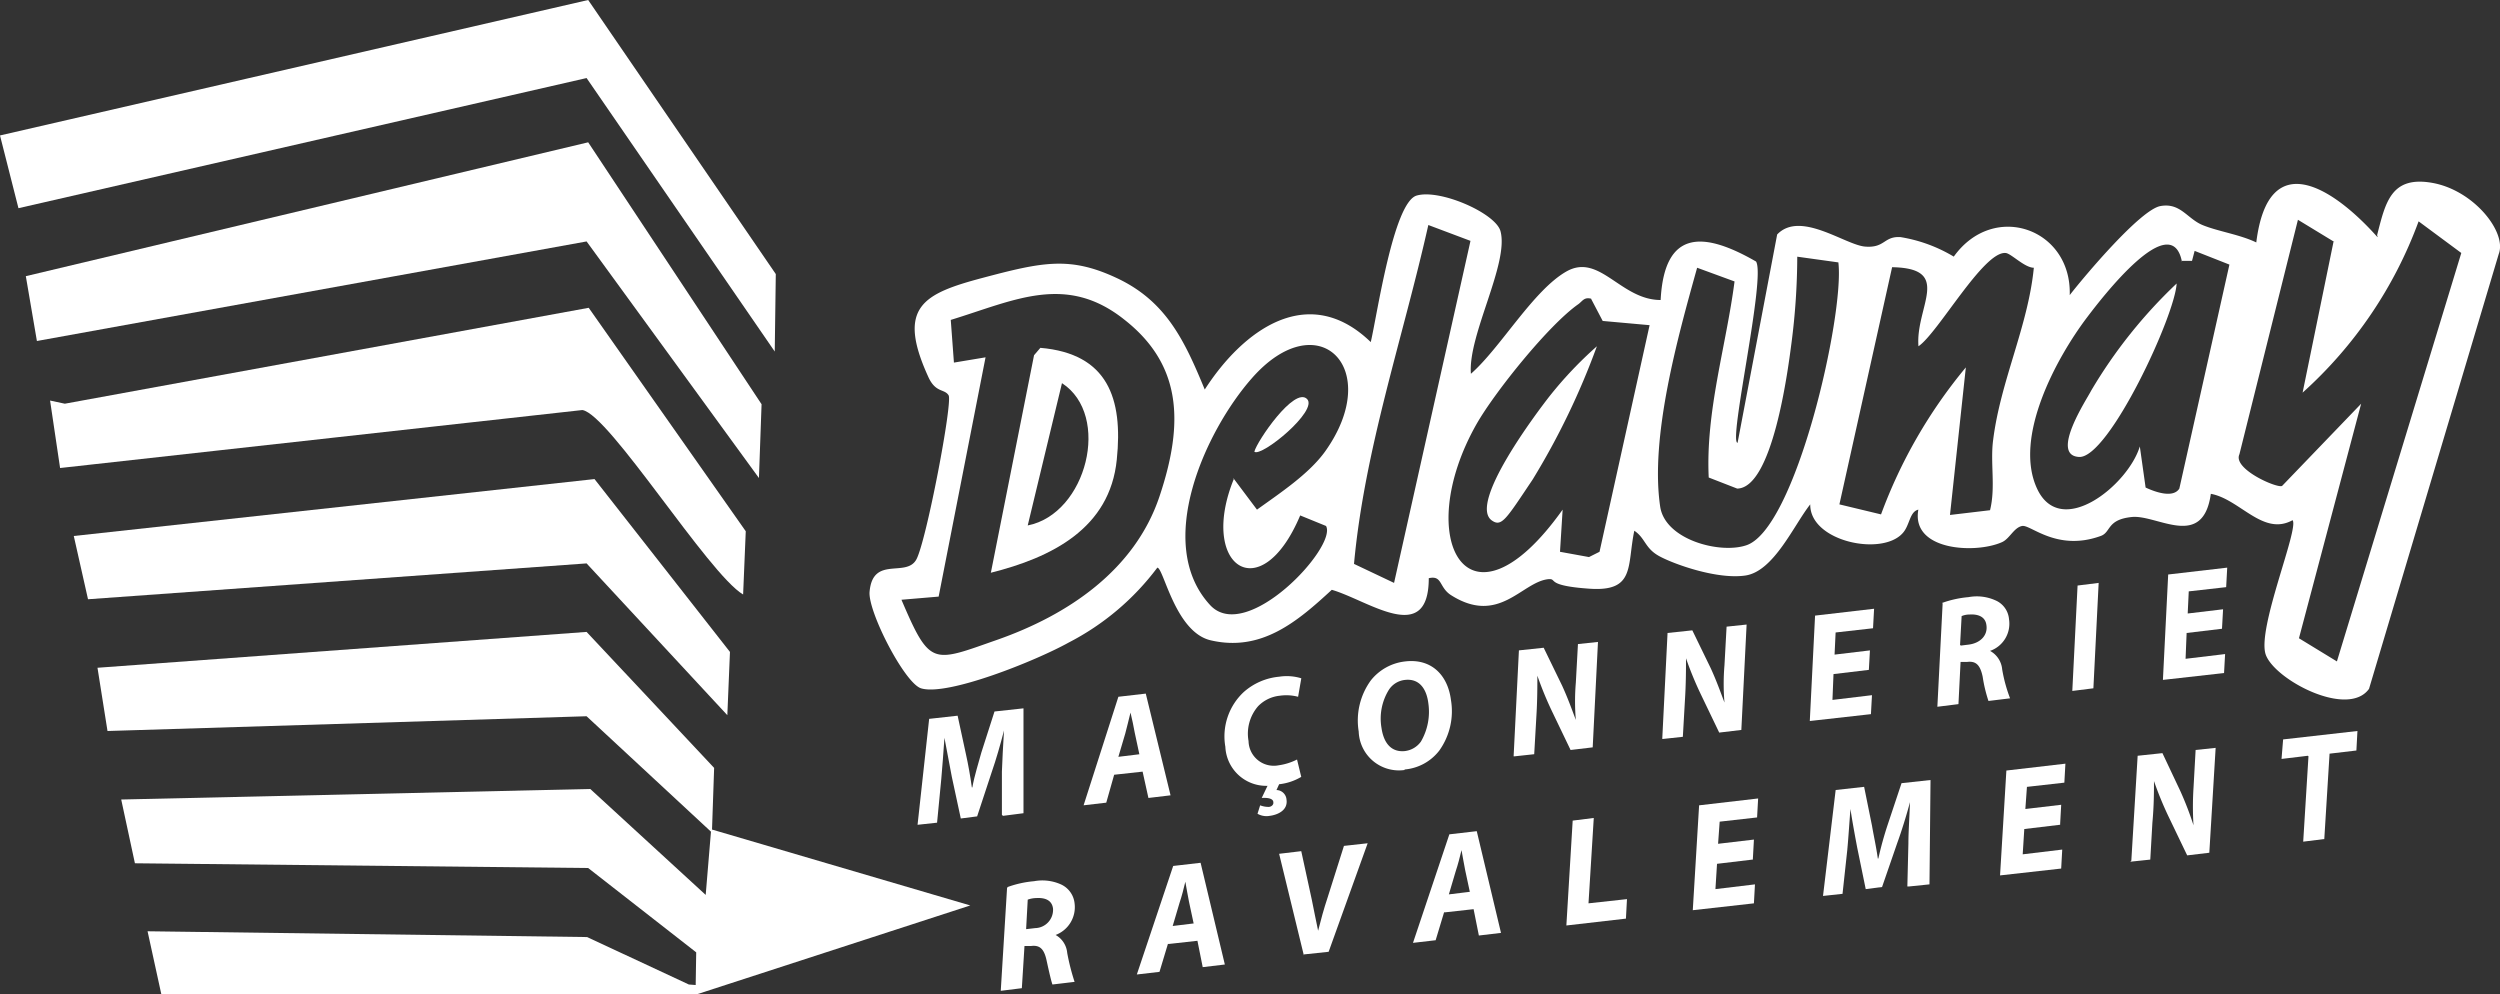 <svg id="Logo" xmlns="http://www.w3.org/2000/svg" width="205" height="81.507" viewBox="0 0 205 81.507">
  <rect x="0" y="0" width="205" height="81.507" fill="#333333" stroke="none"/>
  <g id="Groupe_140" data-name="Groupe 140" transform="translate(75.241 46.545)">
    <path id="Tracé_46" data-name="Tracé 46" d="M181.015,143.13v-3.544c.043-.951.086-2.118.173-3.371h0c-.3,1.167-.648,2.377-.994,3.371l-1.21,3.673-1.34.173-.735-3.414c-.173-.908-.389-2.074-.605-3.2h0c-.086,1.167-.173,2.463-.259,3.371l-.346,3.587-1.6.173.951-8.687,2.334-.259.691,3.2c.173.778.346,1.729.475,2.679h.043c.173-.994.519-2.031.735-2.852l1.08-3.371,2.377-.259V143l-1.685.216-.086-.086Z" transform="translate(-174.1 -122.861)" fill="#fff"/>
    <path id="Tracé_47" data-name="Tracé 47" d="M208.107,138.255l-.648,2.29-1.858.216,2.852-8.9,2.247-.259,2.031,8.341-1.815.216L210.44,138Zm2.074-1.642-.389-1.815c-.086-.475-.216-1.124-.346-1.642h0c-.13.562-.3,1.21-.432,1.729l-.562,1.9,1.772-.216h-.043Z" transform="translate(-191.987 -121.271)" fill="#fff"/>
    <path id="Tracé_48" data-name="Tracé 48" d="M238.648,136.566a4.465,4.465,0,0,1-1.815.605l-.216.475a.843.843,0,0,1,.821.778c.13.864-.691,1.253-1.383,1.34a1.481,1.481,0,0,1-.994-.173l.216-.691a1.957,1.957,0,0,0,.691.13c.216,0,.432-.173.389-.389,0-.216-.259-.389-.951-.346l.475-.994a3.356,3.356,0,0,1-3.457-3.2,4.967,4.967,0,0,1,1.513-4.495,5.073,5.073,0,0,1,2.9-1.253,4.072,4.072,0,0,1,1.815.13L238.389,130a3.751,3.751,0,0,0-1.513-.086,2.882,2.882,0,0,0-1.772.864,3.435,3.435,0,0,0-.778,2.852,2.069,2.069,0,0,0,2.463,1.988,4.791,4.791,0,0,0,1.513-.475l.346,1.426h0Z" transform="translate(-207.186 -119.408)" fill="#fff"/>
    <path id="Tracé_49" data-name="Tracé 49" d="M261.478,134.362a3.3,3.3,0,0,1-3.76-3.155,5.587,5.587,0,0,1,.994-4.192,4.172,4.172,0,0,1,2.809-1.556c2.161-.259,3.5,1.124,3.76,3.155a5.559,5.559,0,0,1-.951,4.149,4.017,4.017,0,0,1-2.852,1.556h0Zm.043-1.556a1.882,1.882,0,0,0,1.3-.778,4.858,4.858,0,0,0,.605-3.155c-.13-1.037-.648-2.031-1.9-1.9a1.8,1.8,0,0,0-1.34.821,4.487,4.487,0,0,0-.6,3.112c.173,1.21.778,2.031,1.945,1.9h0Z" transform="translate(-221.545 -117.766)" fill="#fff"/>
    <path id="Tracé_50" data-name="Tracé 50" d="M287.2,131.135l.432-8.643,2.031-.216,1.513,3.112c.475,1.037.778,1.9,1.124,2.809h0a18.025,18.025,0,0,1,0-3.068l.173-3.155,1.642-.173-.432,8.643-1.815.216-1.556-3.241a28.51,28.51,0,0,1-1.167-2.852h0c0,.864,0,2.074-.086,3.414l-.173,3.025-1.6.173H287.2Z" transform="translate(-238.322 -115.706)" fill="#fff"/>
    <path id="Tracé_51" data-name="Tracé 51" d="M315.4,127.835l.432-8.643,2.031-.216,1.513,3.112c.475,1.037.778,1.9,1.124,2.809h0a18.032,18.032,0,0,1,0-3.068l.173-3.155,1.642-.173-.432,8.643-1.815.216-1.556-3.241a28.514,28.514,0,0,1-1.167-2.852h0c0,.864,0,2.074-.086,3.414l-.173,3.025-1.6.173H315.4Z" transform="translate(-254.334 -113.833)" fill="#fff"/>
    <path id="Tracé_52" data-name="Tracé 52" d="M348.24,120.513l-2.9.346-.086,2.118,3.241-.389-.086,1.556-5.013.562.432-8.643,4.84-.562-.087,1.6-3.068.346-.086,1.815,2.9-.346-.086,1.556h0Z" transform="translate(-270.234 -112.129)" fill="#fff"/>
    <path id="Tracé_53" data-name="Tracé 53" d="M367.989,113.712a8.482,8.482,0,0,1,2.161-.475,3.732,3.732,0,0,1,2.2.259,1.846,1.846,0,0,1,1.124,1.556,2.361,2.361,0,0,1-1.556,2.593h0a1.918,1.918,0,0,1,.994,1.513,12.345,12.345,0,0,0,.648,2.377l-1.772.216a11.874,11.874,0,0,1-.475-1.988c-.216-1.037-.605-1.3-1.3-1.21H369.5l-.173,3.457-1.729.216.432-8.471h0Zm1.513,3.5.691-.086c.951-.13,1.556-.778,1.426-1.6-.086-.691-.691-.908-1.383-.864a1.645,1.645,0,0,0-.648.13l-.13,2.377h.043Z" transform="translate(-283.975 -110.817)" fill="#fff"/>
    <path id="Tracé_54" data-name="Tracé 54" d="M395.361,110.6l-.432,8.643-1.729.216.432-8.643Z" transform="translate(-298.512 -109.347)" fill="#fff"/>
    <path id="Tracé_55" data-name="Tracé 55" d="M415.24,112.713l-2.9.346-.086,2.118,3.241-.389-.086,1.556-5.013.562.432-8.643,4.84-.562-.086,1.6-3.068.346-.086,1.815,2.9-.346-.086,1.556h0Z" transform="translate(-308.278 -107.7)" fill="#fff"/>
  </g>
  <g id="Groupe_141" data-name="Groupe 141" transform="translate(82.069 59.942)">
    <path id="Tracé_56" data-name="Tracé 56" d="M190.462,167.612a8.481,8.481,0,0,1,2.161-.475,3.732,3.732,0,0,1,2.2.259,1.925,1.925,0,0,1,1.124,1.556,2.438,2.438,0,0,1-1.556,2.593h0a1.874,1.874,0,0,1,.951,1.469,18.076,18.076,0,0,0,.605,2.377l-1.815.216c-.086-.216-.259-.951-.475-1.945-.216-1.037-.605-1.3-1.3-1.21h-.519c0,.043-.216,3.457-.216,3.457l-1.729.216.519-8.471h.043Zm1.513,3.457.735-.086a1.5,1.5,0,0,0,1.469-1.6c-.086-.691-.648-.908-1.383-.864a2.168,2.168,0,0,0-.691.13l-.13,2.377h0Z" transform="translate(-189.9 -154.82)" fill="#fff"/>
    <path id="Tracé_57" data-name="Tracé 57" d="M218.25,170.355l-.691,2.291-1.858.216,2.982-8.9,2.247-.259,1.988,8.341-1.815.216-.432-2.161-2.334.259Zm2.118-1.642-.389-1.815c-.086-.475-.216-1.124-.3-1.642h0c-.13.562-.3,1.21-.475,1.729l-.562,1.9,1.772-.216h-.043Z" transform="translate(-204.55 -152.896)" fill="#fff"/>
    <path id="Tracé_58" data-name="Tracé 58" d="M244.731,169.205l-2.031-8.341,1.815-.216.864,3.976c.173.908.346,1.685.519,2.55h0c.216-.864.475-1.815.778-2.723l1.34-4.235L249.96,160l-3.2,8.9-2.031.216Z" transform="translate(-219.881 -150.795)" fill="#fff"/>
    <path id="Tracé_59" data-name="Tracé 59" d="M270.65,164.355l-.692,2.291-1.858.216,2.982-8.9,2.247-.259,1.988,8.341-1.815.216-.432-2.161-2.334.259Zm2.118-1.642-.389-1.815c-.086-.475-.216-1.124-.3-1.642h0c-.13.562-.3,1.21-.475,1.729l-.562,1.9,1.772-.216h-.043Z" transform="translate(-234.304 -149.489)" fill="#fff"/>
    <path id="Tracé_60" data-name="Tracé 60" d="M297.719,155.416l1.729-.216-.432,7,3.155-.346-.086,1.6-4.884.562Z" transform="translate(-250.828 -148.069)" fill="#fff"/>
    <path id="Tracé_61" data-name="Tracé 61" d="M326.083,156.513l-2.9.346-.13,2.074,3.241-.389-.086,1.556-5.013.562.519-8.6,4.84-.562-.086,1.556-3.068.346-.13,1.815,2.939-.346-.086,1.556v.086Z" transform="translate(-264.456 -145.968)" fill="#fff"/>
    <path id="Tracé_62" data-name="Tracé 62" d="M352.815,156.73l.086-3.544c0-.908.086-2.118.13-3.371h0c-.3,1.124-.691,2.377-1.037,3.328l-1.253,3.63-1.34.173-.692-3.371c-.173-.908-.389-2.074-.562-3.2h0c-.086,1.124-.173,2.463-.259,3.371l-.389,3.587-1.6.173,1.037-8.687,2.334-.259.648,3.2c.13.778.346,1.729.475,2.679h.043a28.443,28.443,0,0,1,.778-2.809l1.124-3.371,2.377-.259-.086,8.557-1.685.173Z" transform="translate(-278.481 -143.981)" fill="#fff"/>
    <path id="Tracé_63" data-name="Tracé 63" d="M384.383,149.913l-2.9.346-.13,2.074,3.241-.389-.086,1.556-5.013.562.519-8.6,4.84-.562-.086,1.556-3.068.346-.13,1.815,2.939-.346-.086,1.556v.086Z" transform="translate(-297.56 -142.221)" fill="#fff"/>
    <path id="Tracé_64" data-name="Tracé 64" d="M404.286,151.148l.519-8.6,2.031-.216,1.469,3.112a26.265,26.265,0,0,1,1.08,2.809h0a24.015,24.015,0,0,1,0-3.068l.173-3.112,1.642-.173-.519,8.6-1.815.216-1.556-3.241a28.5,28.5,0,0,1-1.167-2.852h0c0,.821,0,2.031-.13,3.414l-.173,3.025-1.642.173Z" transform="translate(-311.586 -140.517)" fill="#fff"/>
    <path id="Tracé_65" data-name="Tracé 65" d="M435.061,140.731l-2.161.259.13-1.6,6.094-.691-.086,1.6-2.2.259-.432,7-1.729.216.432-7h0Z" transform="translate(-327.883 -138.7)" fill="#fff"/>
  </g>
  <g id="Groupe_142" data-name="Groupe 142" transform="translate(71.304 14.897)">
    <path id="Tracé_66" data-name="Tracé 66" d="M187.943,84.454l3.544-17.849.519-.605c5.532.475,6.785,4.149,6.266,9.162-.562,5.661-5.359,8.038-10.372,9.292Zm3.025-3.89c4.84-.951,6.871-9.032,2.809-11.669Z" transform="translate(-177.999 -52.374)" fill="#fff"/>
    <path id="Tracé_67" data-name="Tracé 67" d="M282.5,79.962c-1.858-1.426,3.673-8.773,4.754-10.156a31.866,31.866,0,0,1,3.89-4.106,60.644,60.644,0,0,1-5.272,10.934C283.67,79.918,283.324,80.567,282.5,79.962Z" transform="translate(-231.503 -52.203)" fill="#fff"/>
    <path id="Tracé_68" data-name="Tracé 68" d="M401.283,53.7c-.086,2.593-5.575,14.391-8,14.262s.648-4.754.994-5.445a40.338,40.338,0,0,1,7-8.773h0Z" transform="translate(-294.101 -45.389)" fill="#fff"/>
    <path id="Tracé_69" data-name="Tracé 69" d="M242.322,75.5c.951.951-3.76,4.8-4.322,4.322C238.216,78.954,241.285,74.46,242.322,75.5Z" transform="translate(-206.448 -57.679)" fill="#fff"/>
    <path id="Tracé_70" data-name="Tracé 70" d="M288.6,38.891c.691-2.679,1.124-4.927,4.538-4.322s6.137,4.062,5.445,5.834L287.947,76.058c-1.729,2.42-7.736-.735-8.471-2.809-.735-2.118,2.766-10.372,2.2-11.02-2.42,1.34-4.322-1.729-6.7-2.161-.648,4.624-4.408,1.685-6.483,1.9s-1.685,1.253-2.55,1.556c-3.587,1.3-5.748-.951-6.439-.821s-1.037,1.08-1.685,1.34c-2.161.951-7.433.691-6.828-2.679-.735.173-.691,1.3-1.3,1.945-1.729,1.9-7.606.648-7.563-2.377-1.34,1.685-2.982,5.489-5.316,5.834s-5.921-.951-7.088-1.6S228.61,63.7,227.7,63.093c-.605,2.9.086,5.013-3.673,4.754s-2.55-.864-3.414-.778c-2.161.259-4.019,3.8-7.952,1.3-.994-.648-.691-1.642-1.815-1.383,0,5.618-4.97,1.815-7.952.951-2.809,2.593-5.748,5.1-9.9,4.149-2.939-.648-3.89-5.964-4.408-5.964a21.205,21.205,0,0,1-7.26,6.137c-2.723,1.513-9.94,4.408-12.1,3.76-1.34-.389-4.365-6.266-4.235-7.909.259-3.025,3.025-1.124,3.846-2.679s2.982-12.879,2.636-13.44-1.08-.173-1.685-1.556c-2.593-5.7-.389-6.785,4.495-8.082s7.131-1.772,10.934,0c4.106,1.9,5.618,5.186,7.26,9.162,3.112-4.84,8.471-8.859,13.613-3.89.519-2.2,1.858-11.453,3.76-12.014s6.439,1.426,6.872,2.9c.735,2.636-2.679,8.557-2.42,11.712,2.42-2.118,5.1-6.828,7.822-8.384s4.451,2.334,7.736,2.334c.3-5.834,3.544-5.618,7.822-3.155.821,1.3-2.29,14.823-1.513,14.867L239.414,38.8c1.9-1.988,5.575.864,7.217.994s1.513-.864,2.9-.778a12.3,12.3,0,0,1,4.365,1.6c3.284-4.581,9.681-2.291,9.508,3.155,1.21-1.556,5.791-7,7.433-7.3s2.2,1.037,3.457,1.556,3.068.778,4.408,1.426c.994-8.038,6.4-4.408,9.94-.432v-.13Zm-3.5.519-2.982-1.815-4.8,19.232c-.562,1.21,3.112,2.809,3.5,2.593l6.483-6.742-5.1,19.232,3.112,1.9,10.2-33.493-3.5-2.593A35.15,35.15,0,0,1,282.5,51.77l2.55-12.447v.086Zm-70.833-.086-3.457-1.3c-2.074,9.248-5.229,18.367-6.094,27.789L208,67.371Zm58.343,1.729c-.864-4.495-6.569,2.939-7.779,4.538-2.55,3.371-6.05,9.853-4.106,14.046s7.477-.3,8.427-3.457l.475,3.371c.735.346,2.247.908,2.766.086l4.106-18.367-2.852-1.124-.216.821h-.821Zm-12.144.475c-.778,0-1.9-1.21-2.334-1.21-1.815-.13-5.532,6.569-7.131,7.649-.259-3.241,2.852-6.4-2.161-6.483l-4.322,19.448,3.414.821A41.011,41.011,0,0,1,254.886,49.7l-1.3,12.1,3.284-.389c.475-1.9,0-3.89.259-5.791.605-4.8,2.852-9.292,3.328-14.046h0Zm-15.99-.432-3.414-.475a55.775,55.775,0,0,1-.475,7.088c-.3,2.334-1.556,11.885-4.451,11.928l-2.334-.908c-.259-5.445,1.426-10.761,2.118-16.077l-3.068-1.124c-1.556,5.575-3.89,13.873-3.025,19.621.432,2.679,4.84,3.846,7,3.155,4.106-1.21,8.125-18.972,7.606-23.208h0ZM167.588,68.711c2.377,5.575,2.55,5.186,7.865,3.328,5.791-2.031,11.28-5.7,13.311-11.755s1.815-10.8-2.852-14.478c-4.8-3.846-9.032-1.6-14.262,0l.259,3.5,2.593-.432-3.846,19.621-3.068.259h0ZM224.2,44.077c-.605-.173-.735.173-1.08.432-2.42,1.685-6.828,7.174-8.341,9.81-5.359,9.421-.735,17.978,7.044,7.044l-.216,3.457,2.377.432.864-.432,4.106-18.583-3.846-.346-.951-1.815ZM194.814,58.771l1.945,2.593c1.858-1.34,4.235-2.9,5.575-4.754,4.884-6.828-.562-12.23-6.007-6.007-3.8,4.322-8.038,13.57-3.414,18.583,2.982,3.241,10.458-4.8,9.508-6.483l-2.118-.864c-3.241,7.693-8.341,4.149-5.445-2.982v-.086Z" transform="translate(-164.991 -34.47)" fill="#fff"/>
  </g>
  <g id="Groupe_143" data-name="Groupe 143">
    <path id="Tracé_71" data-name="Tracé 71" d="M90.067,142.33l-22.343,7.26H23.729l-1.124-5.143,36.043.475,8.341,3.89.562.043.043-2.679-8.859-6.915-37.167-.389-1.124-5.229,38.463-.864,9.465,8.687.432-5.186-10.2-9.465-39.284,1.21-.821-5.186L58.605,119.9l10.459,11.15-.173,5.056Z" transform="translate(-10.505 -68.083)" fill="#fff"/>
    <path id="Tracé_72" data-name="Tracé 72" d="M65.015,54.529l-14.132-19.4L5.808,43.293,4.9,37.977,51.013,27,65.231,48.479Z" transform="translate(-2.782 -15.331)" fill="#fff"/>
    <path id="Tracé_73" data-name="Tracé 73" d="M66.546,76.724,66.33,81.91c-2.852-1.685-10.977-14.78-13.181-15.126L10.321,71.538,9.5,66.006l1.21.259L53.668,58.4Z" transform="translate(-5.394 -33.161)" fill="#fff"/>
    <path id="Tracé_74" data-name="Tracé 74" d="M63.529,28.826,48.1,6.4,1.513,17.071,0,11.107,48.23,0,63.615,22.473Z" fill="#fff"/>
    <path id="Tracé_75" data-name="Tracé 75" d="M56.7,90.9l11.107,14.175-.216,5.186L56.05,97.815l-40.883,2.939L14,95.567Z" transform="translate(-7.95 -51.616)" fill="#fff"/>
  </g>
</svg>
